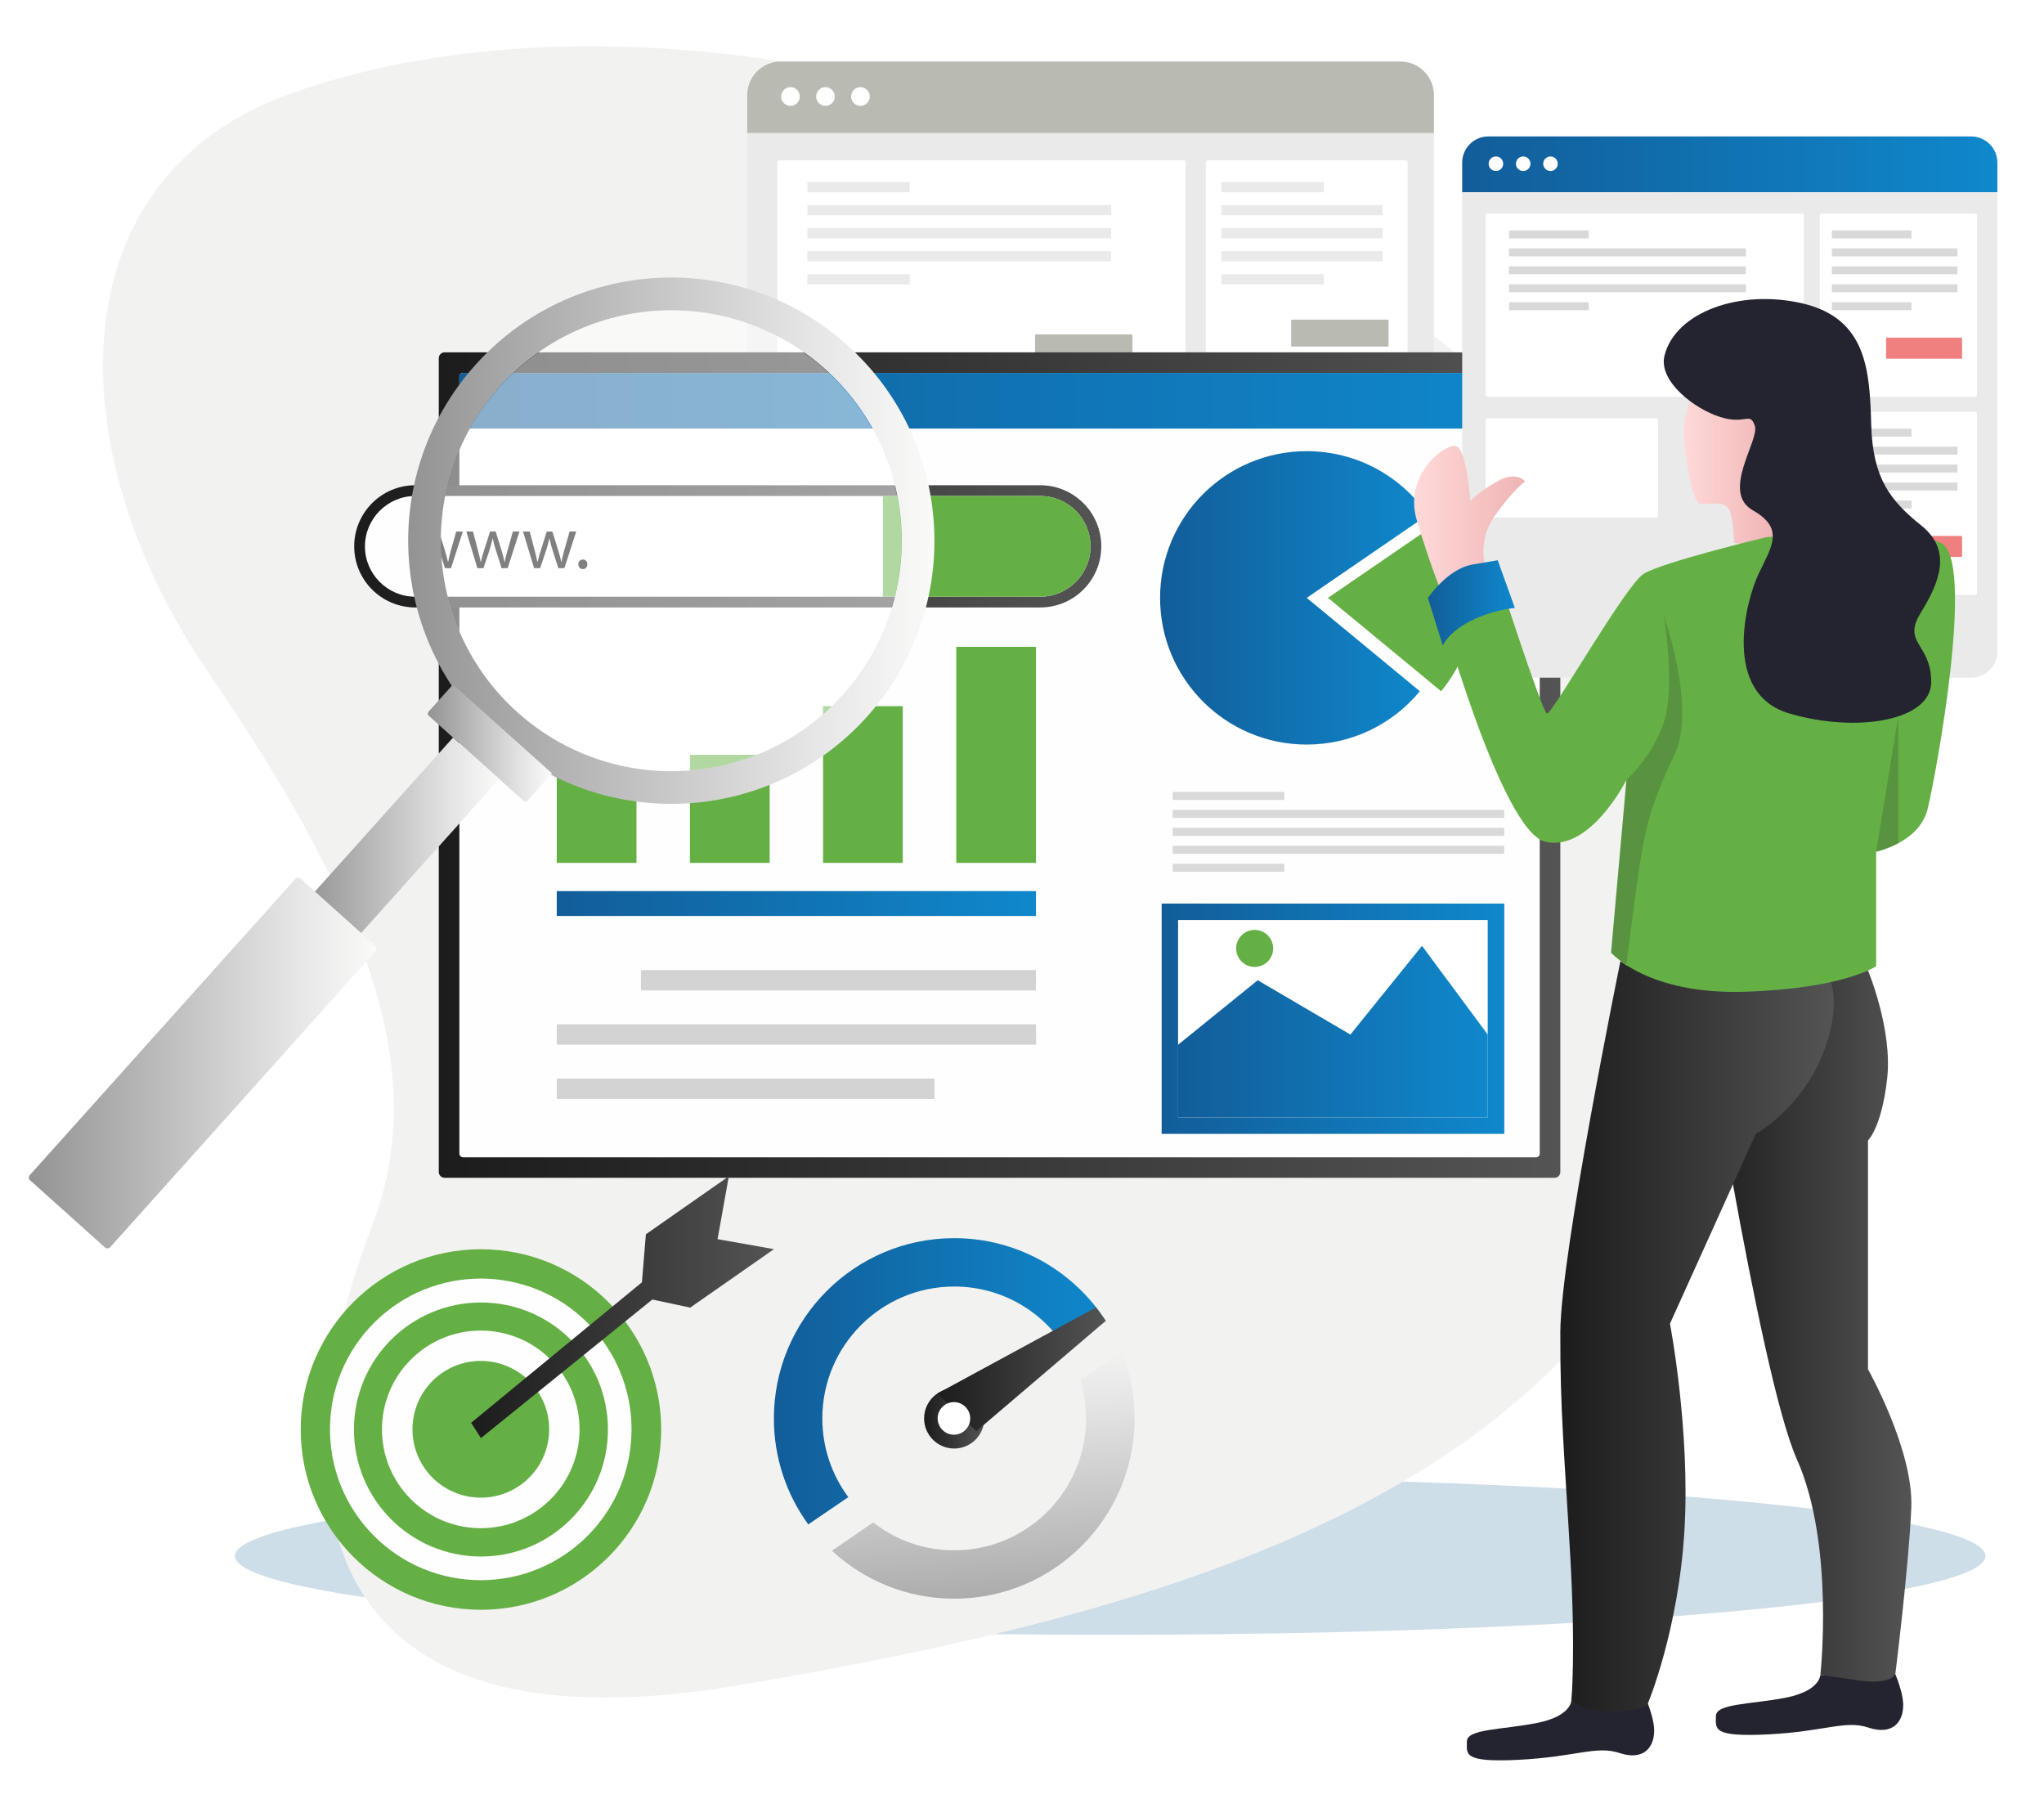 <svg xmlns="http://www.w3.org/2000/svg" xmlns:xlink="http://www.w3.org/1999/xlink" id="Layer_4" x="0px" y="0px" viewBox="0 0 2472.2 2186.2" style="enable-background:new 0 0 2472.2 2186.2;" xml:space="preserve"><style type="text/css">	.st0{fill:none;}	.st1{filter:url(#Adobe_OpacityMaskFilter);}	.st2{filter:url(#Adobe_OpacityMaskFilter_1_);}	.st3{mask:url(#SVGID_1_);fill:url(#SVGID_2_);}	.st4{opacity:0.2;fill:url(#SVGID_3_);}	.st5{fill:#F2F2F0;}	.st6{fill:#EAEAEA;}	.st7{fill:#B9BAB1;}	.st8{fill:#FFFFFF;}	.st9{fill:url(#SVGID_4_);}	.st10{fill:#FEFEFE;}	.st11{fill:url(#SVGID_5_);}	.st12{fill:#65B045;}	.st13{fill:url(#SVGID_6_);}	.st14{fill:#D3D3D3;}	.st15{fill:url(#SVGID_7_);}	.st16{fill:url(#SVGID_8_);}	.st17{fill:url(#SVGID_9_);}	.st18{fill:#D9D9D9;}	.st19{fill:url(#SVGID_10_);}	.st20{fill:url(#SVGID_11_);}	.st21{fill:url(#SVGID_12_);}	.st22{fill:url(#SVGID_13_);}	.st23{fill:url(#SVGID_14_);}	.st24{opacity:0.5;fill:#FFFFFF;}	.st25{fill:url(#SVGID_15_);}	.st26{fill:url(#SVGID_16_);}	.st27{fill:url(#SVGID_17_);}	.st28{fill:url(#SVGID_18_);}	.st29{fill:url(#SVGID_19_);}	.st30{fill:url(#SVGID_20_);}	.st31{fill:#F08080;}	.st32{fill:#242430;}	.st33{fill:url(#SVGID_21_);}	.st34{fill:url(#SVGID_22_);}	.st35{fill:url(#SVGID_23_);}	.st36{fill:url(#SVGID_24_);}	.st37{fill:url(#SVGID_25_);}	.st38{opacity:0.2;fill:#242430;}</style><rect x="-231.9" y="-121.6" class="st0" width="2914.7" height="2427.9"></rect><defs>	<filter id="Adobe_OpacityMaskFilter" filterUnits="userSpaceOnUse" x="284.2" y="1786.2" width="2117.3" height="190.7">					</filter></defs><mask maskUnits="userSpaceOnUse" x="284.2" y="1786.2" width="2117.3" height="190.7" id="SVGID_1_">	<g class="st1">		<defs>			<filter id="Adobe_OpacityMaskFilter_1_" filterUnits="userSpaceOnUse" x="284.2" y="1786.2" width="2117.3" height="190.7">											</filter>		</defs>		<mask maskUnits="userSpaceOnUse" x="284.2" y="1786.2" width="2117.3" height="190.7" id="SVGID_1_">			<g class="st2">			</g>		</mask>		<linearGradient id="SVGID_2_" gradientUnits="userSpaceOnUse" x1="284.178" y1="1881.603" x2="2401.462" y2="1881.603">			<stop offset="0" style="stop-color:#FFFFFF"></stop>			<stop offset="1" style="stop-color:#4D4D4D"></stop>		</linearGradient>		<ellipse class="st3" cx="1342.8" cy="1881.6" rx="1058.6" ry="95.4"></ellipse>	</g></mask><linearGradient id="SVGID_3_" gradientUnits="userSpaceOnUse" x1="284.178" y1="1881.603" x2="2401.462" y2="1881.603">	<stop offset="0" style="stop-color:#0C5C93"></stop>	<stop offset="1" style="stop-color:#0C5C93"></stop></linearGradient><ellipse class="st4" cx="1342.8" cy="1881.6" rx="1058.6" ry="95.4"></ellipse><g>	<g>		<path class="st5" d="M353.3,112.5C68.5,212.8,67.5,542.4,251.8,812.9s272.8,477.5,197.8,670.5s-172.7,660,447.7,554   c620.4-106,1198.1-282.5,1213.4-967C2126.1,386,1007.8-117.9,353.3,112.5z"></path>		<g>			<path class="st6" d="M1734.3,115v758.4c0,22.5-18.2,40.7-40.7,40.7H944.5c-22.5,0-40.7-18.2-40.7-40.7V115    c0-22.5,18.2-40.6,40.7-40.6h749.1C1716,74.4,1734.3,92.5,1734.3,115z"></path>			<path class="st7" d="M1734.3,115v45.8H903.8V115c0-22.5,18.2-40.6,40.7-40.6h749.1C1716,74.4,1734.3,92.5,1734.3,115z"></path>			<circle class="st8" cx="956.1" cy="116.7" r="11.3"></circle>			<circle class="st8" cx="998.4" cy="116.7" r="11.3"></circle>			<circle class="st8" cx="1040.7" cy="116.7" r="11.3"></circle>			<path class="st8" d="M1431.6,478.1h-489c-1.3,0-2.4-1.1-2.4-2.4V196.3c0-1.3,1.1-2.4,2.4-2.4h489c1.3,0,2.4,1.1,2.4,2.4v279.5    C1434,477.1,1432.9,478.1,1431.6,478.1z"></path>			<path class="st8" d="M1205.3,665.5H942.6c-1.3,0-2.4-1.1-2.4-2.4V513.9c0-1.3,1.1-2.4,2.4-2.4h262.7c1.3,0,2.4,1.1,2.4,2.4v149.2    C1207.7,664.4,1206.6,665.5,1205.3,665.5z"></path>			<path class="st8" d="M1700.2,478.1h-239.5c-1.3,0-2.3-1-2.3-2.3V196.2c0-1.3,1-2.3,2.3-2.3h239.5c1.3,0,2.3,1,2.3,2.3v279.6    C1702.5,477.1,1701.5,478.1,1700.2,478.1z"></path>			<g>				<path class="st6" d="M1600.7,232.5h-122.9c-0.2,0-0.4-0.2-0.4-0.4v-11.5c0-0.2,0.2-0.4,0.4-0.4h122.9c0.2,0,0.4,0.2,0.4,0.4V232     C1601.2,232.3,1601,232.5,1600.7,232.5z"></path>				<path class="st6" d="M1671.9,260.3h-194.1c-0.2,0-0.4-0.2-0.4-0.4v-11.5c0-0.2,0.2-0.4,0.4-0.4h194.1c0.2,0,0.4,0.2,0.4,0.4     v11.5C1672.4,260.1,1672.2,260.3,1671.9,260.3z"></path>				<path class="st6" d="M1671.9,288.2h-194.1c-0.2,0-0.4-0.2-0.4-0.4v-11.5c0-0.2,0.2-0.4,0.4-0.4h194.1c0.2,0,0.4,0.2,0.4,0.4     v11.5C1672.4,288,1672.2,288.2,1671.9,288.2z"></path>				<path class="st6" d="M1671.9,316h-194.1c-0.2,0-0.4-0.2-0.4-0.4v-11.5c0-0.2,0.2-0.4,0.4-0.4h194.1c0.2,0,0.4,0.2,0.4,0.4v11.5     C1672.4,315.8,1672.2,316,1671.9,316z"></path>				<path class="st6" d="M1600.7,343.9h-122.9c-0.2,0-0.4-0.2-0.4-0.4v-11.5c0-0.2,0.2-0.4,0.4-0.4h122.9c0.2,0,0.4,0.2,0.4,0.4     v11.5C1601.2,343.7,1601,343.9,1600.7,343.9z"></path>			</g>			<g>				<path class="st6" d="M1099.8,232.5H976.9c-0.2,0-0.4-0.2-0.4-0.4v-11.5c0-0.2,0.2-0.4,0.4-0.4h122.9c0.2,0,0.4,0.2,0.4,0.4V232     C1100.3,232.3,1100.1,232.5,1099.8,232.5z"></path>				<path class="st6" d="M1343.6,260.3H976.9c-0.2,0-0.4-0.2-0.4-0.4v-11.5c0-0.2,0.2-0.4,0.4-0.4h366.7c0.2,0,0.4,0.2,0.4,0.4v11.5     C1344.1,260.1,1343.9,260.3,1343.6,260.3z"></path>				<path class="st6" d="M1343.6,288.2H976.9c-0.2,0-0.4-0.2-0.4-0.4v-11.5c0-0.2,0.2-0.4,0.4-0.4h366.7c0.2,0,0.4,0.2,0.4,0.4v11.5     C1344.1,288,1343.9,288.2,1343.6,288.2z"></path>				<path class="st6" d="M1343.6,316H976.9c-0.2,0-0.4-0.2-0.4-0.4v-11.5c0-0.2,0.2-0.4,0.4-0.4h366.7c0.2,0,0.4,0.2,0.4,0.4v11.5     C1344.1,315.8,1343.9,316,1343.6,316z"></path>				<path class="st6" d="M1099.8,343.9H976.9c-0.2,0-0.4-0.2-0.4-0.4v-11.5c0-0.2,0.2-0.4,0.4-0.4h122.9c0.2,0,0.4,0.2,0.4,0.4v11.5     C1100.3,343.7,1100.1,343.9,1099.8,343.9z"></path>			</g>			<path class="st7" d="M1678.3,419.1h-115.6c-0.6,0-1.1-0.5-1.1-1.1v-30.4c0-0.6,0.5-1.1,1.1-1.1h115.6c0.6,0,1.1,0.5,1.1,1.1V418    C1679.5,418.6,1679,419.1,1678.3,419.1z"></path>			<path class="st7" d="M1368.6,437H1253c-0.6,0-1.1-0.5-1.1-1.1v-30.4c0-0.6,0.5-1.1,1.1-1.1h115.6c0.6,0,1.1,0.5,1.1,1.1v30.4    C1369.8,436.5,1369.2,437,1368.6,437z"></path>			<path class="st8" d="M1700.2,785.7h-239.5c-1.3,0-2.3-1-2.3-2.3V503.8c0-1.3,1-2.3,2.3-2.3h239.5c1.3,0,2.3,1,2.3,2.3v279.6    C1702.5,784.7,1701.5,785.7,1700.2,785.7z"></path>			<g>				<path class="st6" d="M1600.7,540h-122.9c-0.2,0-0.4-0.2-0.4-0.4v-11.5c0-0.2,0.2-0.4,0.4-0.4h122.9c0.2,0,0.4,0.2,0.4,0.4v11.5     C1601.2,539.8,1601,540,1600.7,540z"></path>				<path class="st6" d="M1671.9,567.9h-194.1c-0.2,0-0.4-0.2-0.4-0.4v-11.5c0-0.2,0.2-0.4,0.4-0.4h194.1c0.2,0,0.4,0.2,0.4,0.4     v11.5C1672.4,567.7,1672.2,567.9,1671.9,567.9z"></path>				<path class="st6" d="M1671.9,595.7h-194.1c-0.2,0-0.4-0.2-0.4-0.4v-11.5c0-0.2,0.2-0.4,0.4-0.4h194.1c0.2,0,0.4,0.2,0.4,0.4     v11.5C1672.4,595.6,1672.2,595.7,1671.9,595.7z"></path>				<path class="st6" d="M1671.9,623.6h-194.1c-0.2,0-0.4-0.2-0.4-0.4v-11.5c0-0.2,0.2-0.4,0.4-0.4h194.1c0.2,0,0.4,0.2,0.4,0.4     v11.5C1672.4,623.4,1672.2,623.6,1671.9,623.6z"></path>				<path class="st6" d="M1600.7,651.5h-122.9c-0.2,0-0.4-0.2-0.4-0.4v-11.5c0-0.2,0.2-0.4,0.4-0.4h122.9c0.2,0,0.4,0.2,0.4,0.4V651     C1601.2,651.3,1601,651.5,1600.7,651.5z"></path>			</g>			<path class="st7" d="M1678.3,726.7h-115.6c-0.6,0-1.1-0.5-1.1-1.1v-30.4c0-0.6,0.5-1.1,1.1-1.1h115.6c0.6,0,1.1,0.5,1.1,1.1v30.4    C1679.5,726.2,1679,726.7,1678.3,726.7z"></path>		</g>		<g>			<linearGradient id="SVGID_4_" gradientUnits="userSpaceOnUse" x1="530.726" y1="925.252" x2="1887.193" y2="925.252">				<stop offset="0" style="stop-color:#1C1C1C"></stop>				<stop offset="1" style="stop-color:#545454"></stop>			</linearGradient>			<path class="st9" d="M1880.2,1424.3H537.7c-3.8,0-7-3.1-7-7V433.1c0-3.8,3.1-7,7-7h1342.5c3.8,0,7,3.1,7,7v984.2    C1887.2,1421.2,1884.1,1424.3,1880.2,1424.3z"></path>			<path class="st10" d="M1862.3,455.5V1395c0,2.5-2,4.5-4.5,4.5H560.1c-2.5,0-4.5-2-4.5-4.5V455.5c0-2.5,2-4.5,4.5-4.5h1297.7    C1860.3,451.1,1862.3,453.1,1862.3,455.5z"></path>			<g>				<linearGradient id="SVGID_5_" gradientUnits="userSpaceOnUse" x1="428.415" y1="660.79" x2="1331.973" y2="660.79">					<stop offset="0" style="stop-color:#1C1C1C"></stop>					<stop offset="1" style="stop-color:#545454"></stop>				</linearGradient>				<path class="st11" d="M1258.1,734.6H502.3c-40.8,0-73.9-33.1-73.9-73.9v0c0-40.8,33.1-73.9,73.9-73.9h755.8     c40.8,0,73.9,33.1,73.9,73.9v0C1332,701.6,1298.9,734.6,1258.1,734.6z"></path>				<path class="st10" d="M1319,660.8c0,33.5-27.4,60.8-60.8,60.8H502.2c-33.5,0-60.8-27.4-60.8-60.8c0-33.6,27.4-61,60.8-61h755.9     C1291.7,599.8,1319,627.2,1319,660.8z"></path>				<path class="st12" d="M1319,660.8c0,33.5-27.4,60.8-60.8,60.8h-190.4V599.8h190.4C1291.7,599.8,1319,627.2,1319,660.8z"></path>			</g>			<g>				<rect x="673.4" y="938" class="st12" width="96.4" height="105.5"></rect>				<rect x="834.5" y="912.8" class="st12" width="96.4" height="130.7"></rect>				<rect x="995.5" y="854" class="st12" width="96.4" height="189.5"></rect>				<rect x="1156.6" y="782.2" class="st12" width="96.4" height="261.3"></rect>				<linearGradient id="SVGID_6_" gradientUnits="userSpaceOnUse" x1="673.418" y1="1092.679" x2="1253.008" y2="1092.679">					<stop offset="0" style="stop-color:#125D99"></stop>					<stop offset="1" style="stop-color:#0F88CC"></stop>				</linearGradient>				<rect x="673.4" y="1077.6" class="st13" width="579.6" height="30.1"></rect>				<path class="st14" d="M1252.1,1197.7h-476c-0.5,0-0.9-0.4-0.9-0.9V1174c0-0.5,0.4-0.9,0.9-0.9h476c0.5,0,0.9,0.4,0.9,0.9v22.9     C1253,1197.4,1252.6,1197.7,1252.1,1197.7z"></path>				<path class="st14" d="M1252.1,1263.4H674.3c-0.5,0-0.9-0.4-0.9-0.9v-22.9c0-0.5,0.4-0.9,0.9-0.9h577.9c0.5,0,0.9,0.4,0.9,0.9     v22.9C1253,1263,1252.6,1263.4,1252.1,1263.4z"></path>				<path class="st14" d="M1129.3,1329H674.3c-0.5,0-0.9-0.4-0.9-0.9v-22.9c0-0.5,0.4-0.9,0.9-0.9h455.1c0.5,0,0.9,0.4,0.9,0.9v22.9     C1130.2,1328.7,1129.8,1329,1129.3,1329z"></path>			</g>			<g>				<linearGradient id="SVGID_7_" gradientUnits="userSpaceOnUse" x1="1404.973" y1="1231.929" x2="1819.334" y2="1231.929">					<stop offset="0" style="stop-color:#125D99"></stop>					<stop offset="1" style="stop-color:#0F88CC"></stop>				</linearGradient>				<rect x="1405" y="1092.7" class="st15" width="414.4" height="278.5"></rect>									<rect x="1492.8" y="1044.7" transform="matrix(-1.836970e-16 1 -1 -1.836970e-16 2844.081 -380.225)" class="st8" width="238.7" height="374.5"></rect>				<linearGradient id="SVGID_8_" gradientUnits="userSpaceOnUse" x1="1424.893" y1="1247.541" x2="1799.413" y2="1247.541">					<stop offset="0" style="stop-color:#125D99"></stop>					<stop offset="1" style="stop-color:#0F88CC"></stop>				</linearGradient>				<polygon class="st16" points="1424.9,1263.4 1521.2,1185.4 1633.3,1251.1 1719.9,1143.8 1799.4,1251.1 1799.4,1351.3      1424.9,1351.3     "></polygon>				<circle class="st12" cx="1517.5" cy="1146.9" r="22.4"></circle>			</g>			<g>				<path d="M503.6,642.8l5.9,22.5c1.3,4.9,2.5,9.5,3.3,14.1h0.3c1-4.5,2.5-9.2,3.9-14l7.2-22.6h6.8l6.9,22.2     c1.6,5.3,2.9,10,3.9,14.5h0.3c0.7-4.5,1.9-9.2,3.4-14.4l6.3-22.3h8l-14.3,44.3h-7.3l-6.8-21.2c-1.6-4.9-2.8-9.3-3.9-14.6h-0.2     c-1.1,5.3-2.5,9.9-4,14.7l-7.1,21.1h-7.3l-13.4-44.3H503.6z"></path>				<path d="M572.1,642.8l5.9,22.5c1.3,4.9,2.5,9.5,3.3,14.1h0.3c1-4.5,2.5-9.2,3.9-14l7.2-22.6h6.8l6.9,22.2     c1.6,5.3,2.9,10,3.9,14.5h0.3c0.7-4.5,1.9-9.2,3.4-14.4l6.3-22.3h8L614,687.1h-7.3l-6.8-21.2c-1.6-4.9-2.8-9.3-3.9-14.6h-0.2     c-1.1,5.3-2.5,9.9-4,14.7l-7.1,21.1h-7.3l-13.4-44.3H572.1z"></path>				<path d="M640.7,642.8l5.9,22.5c1.3,4.9,2.5,9.5,3.3,14.1h0.3c1-4.5,2.5-9.2,3.9-14l7.2-22.6h6.8L675,665     c1.6,5.3,2.9,10,3.9,14.5h0.3c0.7-4.5,1.9-9.2,3.4-14.4l6.3-22.3h8l-14.3,44.3h-7.3l-6.8-21.2c-1.6-4.9-2.8-9.3-3.9-14.6h-0.2     c-1.1,5.3-2.5,9.9-4,14.7l-7.1,21.1h-7.3l-13.4-44.3H640.7z"></path>				<path d="M699.5,682.4c0-3.4,2.3-5.8,5.5-5.8c3.2,0,5.4,2.4,5.4,5.8c0,3.3-2.1,5.8-5.5,5.8C701.6,688.1,699.5,685.7,699.5,682.4z     "></path>			</g>			<g>				<linearGradient id="SVGID_9_" gradientUnits="userSpaceOnUse" x1="1403.117" y1="722.976" x2="1726.817" y2="722.976">					<stop offset="0" style="stop-color:#125D99"></stop>					<stop offset="1" style="stop-color:#0F88CC"></stop>				</linearGradient>				<path class="st17" d="M1580.5,723l136.8,112.9c-32.5,39.4-81.7,64.5-136.8,64.5c-98,0-177.4-79.4-177.4-177.4     c0-98,79.4-177.4,177.4-177.4c60.7,0,114.3,30.5,146.3,77L1580.5,723z"></path>				<path class="st12" d="M1783.6,723c0,42.9-15.2,82.3-40.6,112.9L1606.2,723l146.3-100.3C1772.1,651.2,1783.6,685.7,1783.6,723z"></path>			</g>			<g>				<path class="st18" d="M1553,967.4h-134.2c-0.2,0-0.4-0.2-0.4-0.4v-8.9c0-0.2,0.2-0.4,0.4-0.4H1553c0.2,0,0.4,0.2,0.4,0.4v8.9     C1553.4,967.2,1553.2,967.4,1553,967.4z"></path>				<path class="st18" d="M1818.9,989.1h-400.2c-0.2,0-0.4-0.2-0.4-0.4v-8.9c0-0.2,0.2-0.4,0.4-0.4h400.2c0.2,0,0.4,0.2,0.4,0.4v8.9     C1819.3,988.9,1819.2,989.1,1818.9,989.1z"></path>				<path class="st18" d="M1818.9,1010.8h-400.2c-0.2,0-0.4-0.2-0.4-0.4v-8.9c0-0.2,0.2-0.4,0.4-0.4h400.2c0.2,0,0.4,0.2,0.4,0.4     v8.9C1819.3,1010.6,1819.2,1010.8,1818.9,1010.8z"></path>				<path class="st18" d="M1818.9,1032.5h-400.2c-0.2,0-0.4-0.2-0.4-0.4v-8.9c0-0.2,0.2-0.4,0.4-0.4h400.2c0.2,0,0.4,0.2,0.4,0.4     v8.9C1819.3,1032.3,1819.2,1032.5,1818.9,1032.5z"></path>				<path class="st18" d="M1553,1054.2h-134.2c-0.2,0-0.4-0.2-0.4-0.4v-8.9c0-0.2,0.2-0.4,0.4-0.4H1553c0.2,0,0.4,0.2,0.4,0.4v8.9     C1553.4,1054,1553.2,1054.2,1553,1054.2z"></path>			</g>			<linearGradient id="SVGID_10_" gradientUnits="userSpaceOnUse" x1="555.634" y1="484.722" x2="1862.284" y2="484.722">				<stop offset="0" style="stop-color:#125D99"></stop>				<stop offset="1" style="stop-color:#0F88CC"></stop>			</linearGradient>			<path class="st19" d="M1862.3,455.5v62.8H555.6v-62.8c0-2.5,2-4.5,4.5-4.5h1297.7C1860.3,451.1,1862.3,453.1,1862.3,455.5z"></path>		</g>		<g>			<g>				<linearGradient id="SVGID_11_" gradientUnits="userSpaceOnUse" x1="493.684" y1="653.817" x2="1130.197" y2="653.817">					<stop offset="0" style="stop-color:#939393"></stop>					<stop offset="0.762" style="stop-color:#E5E5E5"></stop>					<stop offset="1" style="stop-color:#FAFAF9"></stop>				</linearGradient>				<path class="st20" d="M575,441.3c-117.3,130.8-106.4,332,24.5,449.4s332.1,106.5,449.4-24.3c117.3-130.8,106.4-332-24.5-449.4     S692.3,310.5,575,441.3z M604.5,467.7c102.7-114.5,278.9-124.1,393.5-21.3c114.6,102.8,124.2,278.9,21.5,393.5     C916.7,954.4,740.5,964,625.9,861.2S501.8,582.3,604.5,467.7z"></path>				<linearGradient id="SVGID_12_" gradientUnits="userSpaceOnUse" x1="517.345" y1="898.595" x2="667.583" y2="898.595">					<stop offset="0" style="stop-color:#939393"></stop>					<stop offset="0.762" style="stop-color:#E5E5E5"></stop>					<stop offset="1" style="stop-color:#FAFAF9"></stop>				</linearGradient>				<path class="st21" d="M518.5,865.5l114.8,103c1.4,1.2,3.5,1.1,4.7-0.3l29.6-33L547.8,827.8l-29.6,33     C517,862.2,517.1,864.3,518.5,865.5z"></path>				<linearGradient id="SVGID_13_" gradientUnits="userSpaceOnUse" x1="367.242" y1="1017.747" x2="603.809" y2="1017.747">					<stop offset="0" style="stop-color:#939393"></stop>					<stop offset="0.762" style="stop-color:#E5E5E5"></stop>					<stop offset="1" style="stop-color:#FAFAF9"></stop>				</linearGradient>				<polygon class="st22" points="367.2,1093.4 423.1,1143.5 603.8,942.1 547.9,892     "></polygon>				<linearGradient id="SVGID_14_" gradientUnits="userSpaceOnUse" x1="34.966" y1="1285.638" x2="455.544" y2="1285.638">					<stop offset="0" style="stop-color:#939393"></stop>					<stop offset="0.762" style="stop-color:#E5E5E5"></stop>					<stop offset="1" style="stop-color:#FAFAF9"></stop>				</linearGradient>				<path class="st23" d="M36.5,1427.4l90.4,81.1c1.9,1.7,4.8,1.5,6.5-0.4l321-357.9c1.7-1.9,1.5-4.8-0.4-6.5l-90.4-81.1     c-1.9-1.7-4.8-1.5-6.5,0.4L36.1,1421C34.4,1422.9,34.6,1425.8,36.5,1427.4z"></path>			</g>							<ellipse transform="matrix(0.668 -0.744 0.744 0.668 -216.96 821.409)" class="st24" cx="811.9" cy="653.8" rx="278.6" ry="278.7"></ellipse>		</g>		<g>			<circle class="st12" cx="581.7" cy="1728.7" r="218"></circle>							<ellipse transform="matrix(0.707 -0.707 0.707 0.707 -1051.984 917.615)" class="st10" cx="581.7" cy="1728.7" rx="182.4" ry="182.4"></ellipse>			<circle class="st12" cx="581.7" cy="1728.7" r="153.6"></circle>							<ellipse transform="matrix(0.707 -0.707 0.707 0.707 -1051.984 917.615)" class="st10" cx="581.7" cy="1728.7" rx="119.5" ry="119.5"></ellipse>							<ellipse transform="matrix(0.86 -0.51 0.51 0.86 -800.338 538.421)" class="st12" cx="581.7" cy="1728.7" rx="82.7" ry="82.7"></ellipse>			<linearGradient id="SVGID_15_" gradientUnits="userSpaceOnUse" x1="569.795" y1="1580.779" x2="936.076" y2="1580.779">				<stop offset="0" style="stop-color:#1C1C1C"></stop>				<stop offset="1" style="stop-color:#545454"></stop>			</linearGradient>			<polygon class="st25" points="569.8,1720.6 776.4,1550.7 781.2,1492.6 881.5,1422.5 867.9,1498.5 936.1,1510.6 834.8,1581.3     789,1571.5 581.7,1739.1    "></polygon>		</g>		<g>			<g>				<linearGradient id="SVGID_16_" gradientUnits="userSpaceOnUse" x1="1208.126" y1="2028.062" x2="1174.633" y2="1609.402">					<stop offset="0" style="stop-color:#939393"></stop>					<stop offset="0.762" style="stop-color:#E5E5E5"></stop>					<stop offset="1" style="stop-color:#FAFAF9"></stop>				</linearGradient>				<path class="st26" d="M1356.9,1635.3l-50,34.3c4.4,14.5,6.7,29.8,6.7,45.7c0,88-71.5,159.5-159.5,159.5c-37,0-71-12.5-97.9-33.8     l-50,34.3c38.9,36,90.9,58,148,58c120.4,0,218.1-97.7,218.1-218.1C1372.2,1687.1,1366.8,1660.1,1356.9,1635.3z"></path>				<linearGradient id="SVGID_17_" gradientUnits="userSpaceOnUse" x1="936.076" y1="1670.351" x2="1337.379" y2="1670.351">					<stop offset="0" style="stop-color:#125D99"></stop>					<stop offset="1" style="stop-color:#0F88CC"></stop>				</linearGradient>				<path class="st27" d="M994.6,1715.3c0-88.1,71.5-159.5,159.5-159.5c56.9,0,106.7,29.7,134.9,74.6l48.4-33.1     c-38.8-60.1-106.4-100-183.3-100c-120.4,0-218.1,97.7-218.1,218.1c0,47.8,15.4,92,41.6,128.1l48.4-33     C1006.3,1783.8,994.6,1751,994.6,1715.3z"></path>			</g>			<linearGradient id="SVGID_18_" gradientUnits="userSpaceOnUse" x1="1117.7" y1="1715.346" x2="1190.555" y2="1715.346">				<stop offset="0" style="stop-color:#1C1C1C"></stop>				<stop offset="1" style="stop-color:#545454"></stop>			</linearGradient>			<circle class="st28" cx="1154.1" cy="1715.3" r="36.4"></circle>			<linearGradient id="SVGID_19_" gradientUnits="userSpaceOnUse" x1="1133.712" y1="1655.868" x2="1337.379" y2="1655.868">				<stop offset="0" style="stop-color:#1C1C1C"></stop>				<stop offset="1" style="stop-color:#545454"></stop>			</linearGradient>			<polygon class="st29" points="1133.7,1685.2 1325.7,1581 1337.4,1597.3 1180.8,1730.8    "></polygon>							<ellipse transform="matrix(0.707 -0.707 0.707 0.707 -874.897 1318.505)" class="st8" cx="1154.1" cy="1715.3" rx="19.7" ry="19.7"></ellipse>		</g>		<g>			<g>				<path class="st6" d="M2415.8,196.7v591.1c0,17.5-14.2,31.7-31.7,31.7h-583.9c-17.5,0-31.7-14.2-31.7-31.7V196.7     c0-17.5,14.2-31.7,31.7-31.7h583.9C2401.6,165.1,2415.8,179.2,2415.8,196.7z"></path>				<linearGradient id="SVGID_20_" gradientUnits="userSpaceOnUse" x1="1768.493" y1="198.787" x2="2415.822" y2="198.787">					<stop offset="0" style="stop-color:#125D99"></stop>					<stop offset="1" style="stop-color:#0F88CC"></stop>				</linearGradient>				<path class="st30" d="M2415.8,196.7v35.7h-647.3v-35.7c0-17.5,14.2-31.7,31.7-31.7h583.9     C2401.6,165.1,2415.8,179.2,2415.8,196.7z"></path>				<circle class="st8" cx="1809.3" cy="198" r="8.8"></circle>				<circle class="st8" cx="1842.3" cy="198" r="8.8"></circle>				<circle class="st8" cx="1875.3" cy="198" r="8.8"></circle>				<path class="st8" d="M2179.4,479.8h-380.1c-1.3,0-2.4-1.1-2.4-2.4V260.6c0-1.3,1.1-2.4,2.4-2.4h380.1c1.3,0,2.4,1.1,2.4,2.4     v216.8C2181.7,478.7,2180.7,479.8,2179.4,479.8z"></path>				<path class="st8" d="M2003,625.8h-203.7c-1.3,0-2.4-1.1-2.4-2.4V508.1c0-1.3,1.1-2.4,2.4-2.4H2003c1.3,0,2.4,1.1,2.4,2.4v115.3     C2005.4,624.7,2004.3,625.8,2003,625.8z"></path>				<path class="st8" d="M2388.8,479.8h-185.6c-1.3,0-2.3-1-2.3-2.3V260.5c0-1.3,1-2.3,2.3-2.3h185.6c1.3,0,2.3,1,2.3,2.3v216.9     C2391.1,478.7,2390,479.8,2388.8,479.8z"></path>				<g>					<path class="st18" d="M2311.7,288.3h-95.8c-0.2,0-0.3-0.2-0.3-0.3v-9c0-0.2,0.2-0.3,0.3-0.3h95.8c0.2,0,0.3,0.2,0.3,0.3v9      C2312.1,288.1,2311.9,288.3,2311.7,288.3z"></path>					<path class="st18" d="M2367.2,310h-151.3c-0.2,0-0.3-0.2-0.3-0.3v-9c0-0.2,0.2-0.3,0.3-0.3h151.3c0.2,0,0.3,0.2,0.3,0.3v9      C2367.6,309.9,2367.4,310,2367.2,310z"></path>					<path class="st18" d="M2367.2,331.7h-151.3c-0.2,0-0.3-0.2-0.3-0.3v-9c0-0.2,0.2-0.3,0.3-0.3h151.3c0.2,0,0.3,0.2,0.3,0.3v9      C2367.6,331.6,2367.4,331.7,2367.2,331.7z"></path>					<path class="st18" d="M2367.2,353.4h-151.3c-0.2,0-0.3-0.2-0.3-0.3v-9c0-0.2,0.2-0.3,0.3-0.3h151.3c0.2,0,0.3,0.2,0.3,0.3v9      C2367.6,353.3,2367.4,353.4,2367.2,353.4z"></path>					<path class="st18" d="M2311.7,375.1h-95.8c-0.2,0-0.3-0.2-0.3-0.3v-9c0-0.2,0.2-0.3,0.3-0.3h95.8c0.2,0,0.3,0.2,0.3,0.3v9      C2312.1,375,2311.9,375.1,2311.7,375.1z"></path>				</g>				<g>					<path class="st18" d="M1921.3,288.3h-95.8c-0.2,0-0.3-0.2-0.3-0.3v-9c0-0.2,0.2-0.3,0.3-0.3h95.8c0.2,0,0.3,0.2,0.3,0.3v9      C1921.6,288.1,1921.5,288.3,1921.3,288.3z"></path>					<path class="st18" d="M2111.3,310h-285.9c-0.2,0-0.3-0.2-0.3-0.3v-9c0-0.2,0.2-0.3,0.3-0.3h285.9c0.2,0,0.3,0.2,0.3,0.3v9      C2111.7,309.9,2111.5,310,2111.3,310z"></path>					<path class="st18" d="M2111.3,331.7h-285.9c-0.2,0-0.3-0.2-0.3-0.3v-9c0-0.2,0.2-0.3,0.3-0.3h285.9c0.2,0,0.3,0.2,0.3,0.3v9      C2111.7,331.6,2111.5,331.7,2111.3,331.7z"></path>					<path class="st18" d="M2111.3,353.4h-285.9c-0.2,0-0.3-0.2-0.3-0.3v-9c0-0.2,0.2-0.3,0.3-0.3h285.9c0.2,0,0.3,0.2,0.3,0.3v9      C2111.7,353.3,2111.5,353.4,2111.3,353.4z"></path>					<path class="st18" d="M1921.3,375.1h-95.8c-0.2,0-0.3-0.2-0.3-0.3v-9c0-0.2,0.2-0.3,0.3-0.3h95.8c0.2,0,0.3,0.2,0.3,0.3v9      C1921.6,375,1921.5,375.1,1921.3,375.1z"></path>				</g>				<path class="st31" d="M2372.2,433.8h-90.1c-0.5,0-0.9-0.4-0.9-0.9v-23.7c0-0.5,0.4-0.9,0.9-0.9h90.1c0.5,0,0.9,0.4,0.9,0.9v23.7     C2373.1,433.4,2372.7,433.8,2372.2,433.8z"></path>				<path class="st31" d="M2130.8,447.7h-90.1c-0.5,0-0.9-0.4-0.9-0.9v-23.7c0-0.5,0.4-0.9,0.9-0.9h90.1c0.5,0,0.9,0.4,0.9,0.9v23.7     C2131.7,447.3,2131.3,447.7,2130.8,447.7z"></path>				<path class="st8" d="M2388.8,719.5h-185.6c-1.3,0-2.3-1-2.3-2.3V500.2c0-1.3,1-2.3,2.3-2.3h185.6c1.3,0,2.3,1,2.3,2.3v216.9     C2391.1,718.5,2390,719.5,2388.8,719.5z"></path>				<g>					<path class="st18" d="M2311.7,528h-95.8c-0.2,0-0.3-0.2-0.3-0.3v-9c0-0.2,0.2-0.3,0.3-0.3h95.8c0.2,0,0.3,0.2,0.3,0.3v9      C2312.1,527.9,2311.9,528,2311.7,528z"></path>					<path class="st18" d="M2367.2,549.7l-151.3,0c-0.2,0-0.3-0.2-0.3-0.3v-9c0-0.2,0.2-0.3,0.3-0.3h151.3c0.2,0,0.3,0.2,0.3,0.3v9      C2367.6,549.6,2367.4,549.7,2367.2,549.7z"></path>					<path class="st18" d="M2367.2,571.4h-151.3c-0.2,0-0.3-0.2-0.3-0.3v-9c0-0.2,0.2-0.3,0.3-0.3h151.3c0.2,0,0.3,0.2,0.3,0.3v9      C2367.6,571.3,2367.4,571.4,2367.2,571.4z"></path>					<path class="st18" d="M2367.2,593.2h-151.3c-0.2,0-0.3-0.2-0.3-0.3v-9c0-0.2,0.2-0.3,0.3-0.3h151.3c0.2,0,0.3,0.2,0.3,0.3v9      C2367.6,593,2367.4,593.2,2367.2,593.2z"></path>					<path class="st18" d="M2311.7,614.9h-95.8c-0.2,0-0.3-0.2-0.3-0.3v-9c0-0.2,0.2-0.3,0.3-0.3h95.8c0.2,0,0.3,0.2,0.3,0.3v9      C2312.1,614.7,2311.9,614.9,2311.7,614.9z"></path>				</g>				<path class="st31" d="M2372.2,673.5h-90.1c-0.5,0-0.9-0.4-0.9-0.9V649c0-0.5,0.4-0.9,0.9-0.9h90.1c0.5,0,0.9,0.4,0.9,0.9v23.7     C2373.1,673.1,2372.7,673.5,2372.2,673.5z"></path>			</g>			<g>				<path class="st32" d="M2301.9,2061.9c0,21.8-14,36.6-42,27.3c-28-9.4-52.6,4.7-121.4,8.2c-68.8,3.4-63.1-7-63.1-22.2     s42-14,84-22.1c26.1-5.1,36.1-14.4,39.8-20.7c2.3-3.8,2.4-6.5,2.4-6.5c1.5,0.1,3,0.2,4.4,0.2c5.6,0.2,10.8,0,15.6-0.3     c45.3-2.8,60.6-24.2,60.6-24.2s4.8,9.5,9.7,21.7c0.2,0.4,0.3,0.8,0.5,1.2C2297.3,2036.6,2301.9,2051.3,2301.9,2061.9z"></path>				<path class="st32" d="M1900.5,2056.6c0,0-0.1,19-42.2,27.1c-42,8.2-84.1,7-84.1,22.2c0,15.2-5.7,25.7,63.1,22.2     c68.8-3.5,93.3-17.5,121.4-8.2c28,9.3,42-5.4,42-27.2c0-21.8-19.7-60.4-19.7-60.4S1961.3,2059.8,1900.5,2056.6z"></path>				<linearGradient id="SVGID_21_" gradientUnits="userSpaceOnUse" x1="2052.567" y1="1603.647" x2="2311.82" y2="1603.647">					<stop offset="0" style="stop-color:#1C1C1C"></stop>					<stop offset="1" style="stop-color:#545454"></stop>				</linearGradient>				<path class="st33" d="M2259.3,1173.6c0,0,29.9,71.3,23.2,130.8c-6.7,59.5-23.2,74.7-23.2,74.7v276.7c0,0,55.3,97.9,52.4,167.6     c-2.9,69.7-19.3,200.9-19.3,200.9s-4.7,13.8-45.5,7.7c-40.8-6.1-45.2-6.3-45.2-6.3s17.5-158.2-28.4-261     c-45.9-102.8-120.6-590.4-120.6-590.4L2259.3,1173.6z"></path>				<linearGradient id="SVGID_22_" gradientUnits="userSpaceOnUse" x1="1887.169" y1="1616.204" x2="2217.965" y2="1616.204">					<stop offset="0" style="stop-color:#1C1C1C"></stop>					<stop offset="1" style="stop-color:#545454"></stop>				</linearGradient>				<path class="st34" d="M1959.9,1162.3c0,0-72.3,353.7-72.7,448.7c-0.4,94.9,5.2,150.5,12,270.6c6.8,120.1,1.3,175,1.3,175     s24.1,16.7,59.4,12.9c35.3-3.7,33.2-9.6,33.2-9.6s36.9-87.7,44.2-208.9c7.3-121.2-17.5-250.3-17.5-250.3l103.8-229.6     c0,0,49.6-26.9,77.1-87.5c27.5-60.6,13.8-96,13.8-96l-247.4-20.4"></path>				<linearGradient id="SVGID_23_" gradientUnits="userSpaceOnUse" x1="2036.064" y1="567.424" x2="2149.593" y2="567.424">					<stop offset="0" style="stop-color:#FFD9D9"></stop>					<stop offset="1" style="stop-color:#EFB4B4"></stop>				</linearGradient>				<path class="st35" d="M2047.4,476.5c0,0-13.3,28.5-11,52.8c2.3,24.2,10.2,80.1,20.6,80.2c10.4,0.1,30.7-4.2,35.2,8.2     c4.5,12.4,5.1,38.7,5.1,38.7l52.4,8.2l-19.9-194.3L2047.4,476.5z"></path>				<path class="st12" d="M2136.8,649.5c0,0-126.8,30.4-148.9,44.5c-22.1,14.1-110.8,170.3-116.8,168.9     c-6-1.4-61.3-173.7-61.3-173.7s-24.1-3-46.2,10.8c-22.1,13.7-25.1,24.8-25.1,24.8s76.4,280.7,130.7,293.2     c54.3,12.4,98-74.9,98-74.9l-18.6,208.9c0,0,43.2,51.3,162.8,47.3c119.6-4,157.8-30.9,157.8-30.9l0-138.5     c0,0,52.3-10.6,62.3-51.8c10.1-41.2,58.5-302.8,15.7-321.8C2304.3,637.5,2136.8,649.5,2136.8,649.5z"></path>				<path class="st32" d="M2013.2,430c-7.7,31,36.2,64.5,67.4,74.3c31.2,9.8,35.6-7,41.8,10.4c6.2,17.5-41.5,80.2-2.4,102.4     c39.1,22.2,22.5,44.1,6.9,77.1c-15.7,33-44.3,144.6,37.3,168.6c81.7,24,171.7,8.8,171.6-38.2c-0.1-46.9-35.7-46.3-12.6-83.7     c23.1-37.4,38-75.3,0.6-105.4c-37.4-30.1-58.8-56.7-60.6-122.2c-1.8-65.5-5.5-127.7-82.2-146.2     C2104.2,348.9,2026.2,377.7,2013.2,430z"></path>				<linearGradient id="SVGID_24_" gradientUnits="userSpaceOnUse" x1="1710.369" y1="627.961" x2="1844.501" y2="627.961">					<stop offset="0" style="stop-color:#FFD9D9"></stop>					<stop offset="1" style="stop-color:#EFB4B4"></stop>				</linearGradient>				<path class="st36" d="M1797.5,689.3c0,0-12.2-33,9.8-64.6c22-31.6,37.2-42.5,37.2-42.5s-10.1-13.5-33.8,0     c-23.7,13.5-32.4,23.9-32.4,23.9s-4-63.8-17.5-66.7c-13.5-2.9-63.7,35.1-47.1,90.1c16.6,55,29.8,87.2,29.8,87.2     S1768.2,697.6,1797.5,689.3z"></path>				<linearGradient id="SVGID_25_" gradientUnits="userSpaceOnUse" x1="1726.952" y1="729.243" x2="1832.103" y2="729.243">					<stop offset="0" style="stop-color:#125D99"></stop>					<stop offset="1" style="stop-color:#0F88CC"></stop>				</linearGradient>				<path class="st37" d="M1727,723.2c0,0,23.5-35.3,54-40.5c30.5-5.2,30.5-5.2,30.5-5.2l20.7,57.7c0,0-27.4,2.2-54.7,16.4     c-27.2,14.2-32.4,29.3-32.4,29.3L1727,723.2z"></path>			</g>			<path class="st38" d="M1967.1,943.2c0,0,30.7-27.1,45.2-69.4c14.5-42.3,0-129.2,0-129.2s40,111.2,13.1,167.7    c-26.9,56.5-32.6,82-38.2,110.3c-5.7,28.3-20.1,144.7-20.1,144.7l-18.6-15.1L1967.1,943.2z"></path>			<path class="st38" d="M2269.1,1030l26.8-163.5v153.3C2296,1019.8,2275.5,1029.5,2269.1,1030z"></path>		</g>	</g></g></svg>